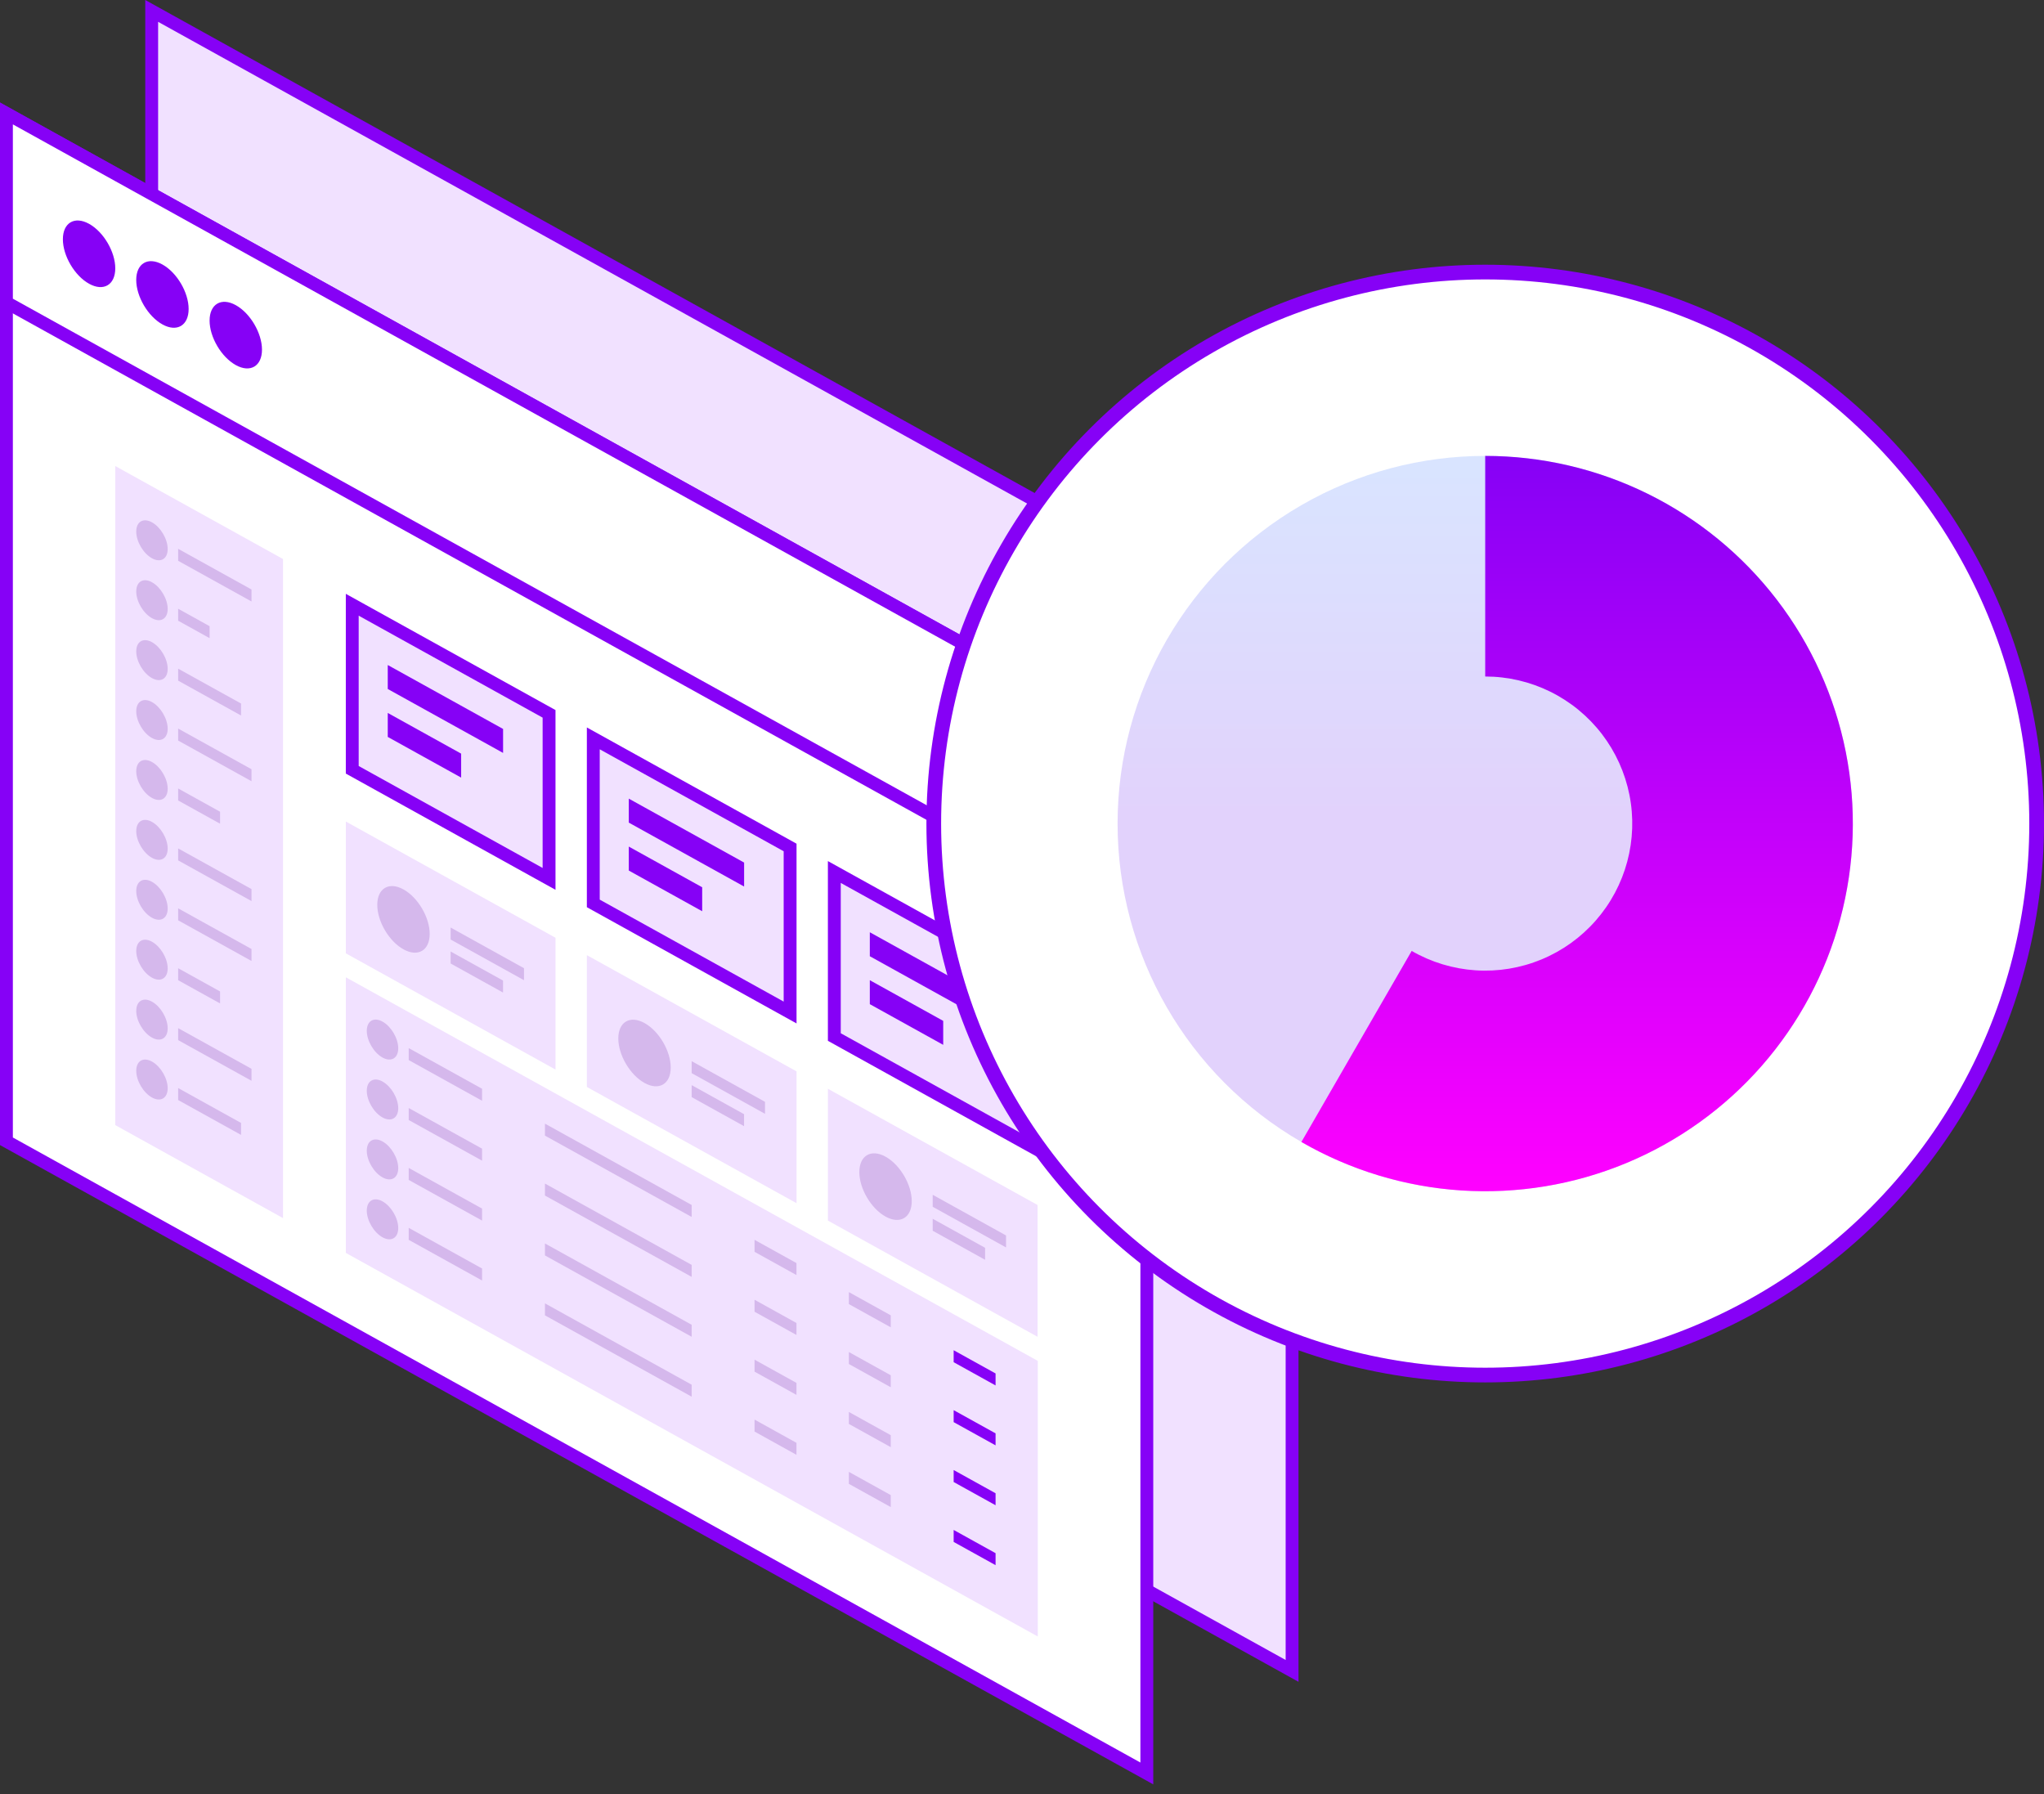 <svg xmlns="http://www.w3.org/2000/svg" width="139" height="122" viewBox="0 0 139 122" fill="none"><rect x="0" y="0" width="139" height="122" fill="#333333" stroke="none"/><rect x="0.437" y="0.742" width="88.63" height="69.889" transform="matrix(0.875 0.485 0 1 9.933 -0.212)" fill="#F1E1FF" stroke="#8601F6"></rect><rect x="0.437" y="0.742" width="88.63" height="69.889" transform="matrix(0.875 0.485 0 1 0.055 6.761)" fill="white" stroke="#8601F6"></rect><rect x="0.437" y="0.742" width="88.63" height="12.852" transform="matrix(0.875 0.485 0 1 0.055 6.761)" fill="white" stroke="#8601F6"></rect><path d="M7.839 18.245C7.839 19.37 7.042 19.84 6.058 19.294C5.074 18.749 4.276 17.395 4.276 16.27C4.276 15.144 5.074 14.675 6.058 15.22C7.042 15.765 7.839 17.12 7.839 18.245Z" fill="#8601F6"></path><path d="M12.828 21.01C12.828 22.135 12.03 22.605 11.046 22.059C10.062 21.514 9.264 20.16 9.264 19.035C9.264 17.91 10.062 17.44 11.046 17.985C12.03 18.531 12.828 19.885 12.828 21.01Z" fill="#8601F6"></path><path d="M17.816 23.775C17.816 24.9 17.019 25.37 16.035 24.825C15.051 24.279 14.253 22.925 14.253 21.8C14.253 20.675 15.051 20.205 16.035 20.75C17.019 21.296 17.816 22.65 17.816 23.775Z" fill="#8601F6"></path><rect width="13.037" height="44.815" transform="matrix(0.875 0.485 0 1 7.839 31.689)" fill="#F1E1FF"></rect><rect width="16.296" height="8.963" transform="matrix(0.875 0.485 0 1 23.518 55.861)" fill="#F1E1FF"></rect><rect width="53.778" height="18.741" transform="matrix(0.875 0.485 0 1 23.518 66.453)" fill="#F1E1FF"></rect><rect x="0.437" y="0.742" width="15.296" height="11.222" transform="matrix(0.875 0.485 0 1 23.572 40.167)" fill="#F1E1FF" stroke="#8601F6"></rect><rect width="16.296" height="8.963" transform="matrix(0.875 0.485 0 1 39.909 64.947)" fill="#F1E1FF"></rect><rect x="0.437" y="0.742" width="15.296" height="11.222" transform="matrix(0.875 0.485 0 1 39.964 49.253)" fill="#F1E1FF" stroke="#8601F6"></rect><rect width="16.296" height="8.963" transform="matrix(0.875 0.485 0 1 56.3 74.033)" fill="#F1E1FF"></rect><rect x="0.437" y="0.742" width="15.296" height="11.222" transform="matrix(0.875 0.485 0 1 56.355 58.339)" fill="#F1E1FF" stroke="#8601F6"></rect><rect width="8.963" height="1.63" transform="matrix(0.875 0.485 0 1 26.369 45.219)" fill="#8601F6"></rect><rect width="8.963" height="1.63" transform="matrix(0.875 0.485 0 1 42.76 54.305)" fill="#8601F6"></rect><rect width="8.963" height="1.63" transform="matrix(0.875 0.485 0 1 59.151 63.391)" fill="#8601F6"></rect><rect width="5.704" height="1.63" transform="matrix(0.875 0.485 0 1 26.369 48.478)" fill="#8601F6"></rect><path d="M30.645 63.07L35.633 65.835V66.65L30.645 63.885V63.07Z" fill="#D5B8EC"></path><path d="M30.645 64.7L34.208 66.675V67.49L30.645 65.515V64.7Z" fill="#D5B8EC"></path><path d="M47.036 72.156L52.024 74.921V75.736L47.036 72.971V72.156Z" fill="#D5B8EC"></path><path d="M47.036 73.786L50.599 75.761V76.576L47.036 74.601V73.786Z" fill="#D5B8EC"></path><path d="M63.427 81.242L68.415 84.007V84.822L63.427 82.057V81.242Z" fill="#D5B8EC"></path><path d="M63.427 82.872L66.99 84.847V85.662L63.427 83.687V82.872Z" fill="#D5B8EC"></path><rect width="5.704" height="1.63" transform="matrix(0.875 0.485 0 1 42.76 57.565)" fill="#8601F6"></rect><rect width="5.704" height="1.63" transform="matrix(0.875 0.485 0 1 59.151 66.65)" fill="#8601F6"></rect><circle cx="2.037" cy="2.037" r="2.037" transform="matrix(0.875 0.485 0 1 25.656 59.49)" fill="#D5B8EC"></circle><path d="M27.794 71.268L32.783 74.033V74.848L27.794 72.082V71.268Z" fill="#D5B8EC"></path><path d="M37.059 76.404L47.036 81.935V82.75L37.059 77.219V76.404Z" fill="#D5B8EC"></path><path d="M51.312 84.305L54.162 85.885V86.7L51.312 85.12V84.305Z" fill="#D5B8EC"></path><path d="M57.726 87.859L60.576 89.439V90.254L57.726 88.674V87.859Z" fill="#D5B8EC"></path><path d="M64.852 91.811L67.703 93.391V94.206L64.852 92.625V91.811Z" fill="#8601F6"></path><circle cx="1.222" cy="1.222" r="1.222" transform="matrix(0.875 0.485 0 1 24.943 68.873)" fill="#D5B8EC"></circle><path d="M27.794 75.342L32.783 78.107V78.922L27.794 76.157V75.342Z" fill="#D5B8EC"></path><path d="M37.059 80.478L47.036 86.009V86.824L37.059 81.293V80.478Z" fill="#D5B8EC"></path><path d="M51.312 88.379L54.162 89.959V90.774L51.312 89.194V88.379Z" fill="#D5B8EC"></path><path d="M57.726 91.934L60.576 93.514V94.329L57.726 92.748V91.934Z" fill="#D5B8EC"></path><path d="M64.852 95.885L67.703 97.465V98.28L64.852 96.7V95.885Z" fill="#8601F6"></path><circle cx="1.222" cy="1.222" r="1.222" transform="matrix(0.875 0.485 0 1 24.943 72.947)" fill="#D5B8EC"></circle><path d="M27.794 79.416L32.783 82.181V82.996L27.794 80.231V79.416Z" fill="#D5B8EC"></path><path d="M37.059 84.551L47.036 90.081V90.896L37.059 85.366V84.551Z" fill="#D5B8EC"></path><path d="M51.312 92.453L54.162 94.033V94.848L51.312 93.268V92.453Z" fill="#D5B8EC"></path><path d="M57.726 96.008L60.576 97.588V98.403L57.726 96.823V96.008Z" fill="#D5B8EC"></path><path d="M64.852 99.957L67.703 101.537V102.352L64.852 100.772V99.957Z" fill="#8601F6"></path><circle cx="1.222" cy="1.222" r="1.222" transform="matrix(0.875 0.485 0 1 24.943 77.022)" fill="#D5B8EC"></circle><path d="M27.794 83.49L32.783 86.255V87.07L27.794 84.305V83.49Z" fill="#D5B8EC"></path><path d="M37.059 88.625L47.036 94.156V94.97L37.059 89.44V88.625Z" fill="#D5B8EC"></path><path d="M51.312 96.527L54.162 98.108V98.922L51.312 97.342V96.527Z" fill="#D5B8EC"></path><path d="M57.726 100.082L60.576 101.662V102.477L57.726 100.897V100.082Z" fill="#D5B8EC"></path><path d="M64.852 104.031L67.703 105.611V106.426L64.852 104.846V104.031Z" fill="#8601F6"></path><circle cx="1.222" cy="1.222" r="1.222" transform="matrix(0.875 0.485 0 1 24.943 81.096)" fill="#D5B8EC"></circle><circle cx="2.037" cy="2.037" r="2.037" transform="matrix(0.875 0.485 0 1 42.047 68.576)" fill="#D5B8EC"></circle><circle cx="2.037" cy="2.037" r="2.037" transform="matrix(0.875 0.485 0 1 58.438 77.662)" fill="#D5B8EC"></circle><path d="M12.115 37.318L17.104 40.084V40.898L12.115 38.133V37.318Z" fill="#D5B8EC"></path><path d="M12.115 41.393L14.253 42.578V43.392L12.115 42.207V41.393Z" fill="#D5B8EC"></path><path d="M12.115 45.467L16.391 47.837V48.652L12.115 46.282V45.467Z" fill="#D5B8EC"></path><path d="M12.115 49.541L17.104 52.306V53.121L12.115 50.356V49.541Z" fill="#D5B8EC"></path><path d="M12.115 53.615L14.966 55.195V56.01L12.115 54.43V53.615Z" fill="#D5B8EC"></path><path d="M12.115 57.69L17.104 60.455V61.27L12.115 58.504V57.69Z" fill="#D5B8EC"></path><path d="M12.115 61.764L17.104 64.529V65.344L12.115 62.578V61.764Z" fill="#D5B8EC"></path><path d="M12.115 65.836L14.966 67.416V68.231L12.115 66.651V65.836Z" fill="#D5B8EC"></path><path d="M12.115 69.91L17.104 72.675V73.49L12.115 70.725V69.91Z" fill="#D5B8EC"></path><path d="M12.115 73.984L16.391 76.355V77.169L12.115 74.799V73.984Z" fill="#D5B8EC"></path><circle cx="1.222" cy="1.222" r="1.222" transform="matrix(0.875 0.485 0 1 9.265 34.924)" fill="#D5B8EC"></circle><circle cx="1.222" cy="1.222" r="1.222" transform="matrix(0.875 0.485 0 1 9.265 38.998)" fill="#D5B8EC"></circle><circle cx="1.222" cy="1.222" r="1.222" transform="matrix(0.875 0.485 0 1 9.265 43.072)" fill="#D5B8EC"></circle><circle cx="1.222" cy="1.222" r="1.222" transform="matrix(0.875 0.485 0 1 9.265 47.145)" fill="#D5B8EC"></circle><circle cx="1.222" cy="1.222" r="1.222" transform="matrix(0.875 0.485 0 1 9.265 51.221)" fill="#D5B8EC"></circle><circle cx="1.222" cy="1.222" r="1.222" transform="matrix(0.875 0.485 0 1 9.265 55.293)" fill="#D5B8EC"></circle><circle cx="1.222" cy="1.222" r="1.222" transform="matrix(0.875 0.485 0 1 9.265 59.367)" fill="#D5B8EC"></circle><circle cx="1.222" cy="1.222" r="1.222" transform="matrix(0.875 0.485 0 1 9.265 63.441)" fill="#D5B8EC"></circle><circle cx="1.222" cy="1.222" r="1.222" transform="matrix(0.875 0.485 0 1 9.265 67.516)" fill="#D5B8EC"></circle><circle cx="1.222" cy="1.222" r="1.222" transform="matrix(0.875 0.485 0 1 9.265 71.59)" fill="#D5B8EC"></circle><circle cx="101" cy="56" r="37.5" fill="white" stroke="#8601F6"></circle><circle opacity="0.2" cx="101" cy="56" r="25" transform="rotate(180 101 56)" fill="url(#paint0_linear_612_2784)"></circle><path d="M101 31C104.835 31 108.618 31.882 112.057 33.578C115.496 35.274 118.499 37.739 120.834 40.781C123.168 43.823 124.772 47.362 125.52 51.123C126.268 54.884 126.141 58.766 125.148 62.471C124.156 66.174 122.324 69.601 119.796 72.484C117.268 75.367 114.11 77.629 110.567 79.097C107.024 80.564 103.191 81.197 99.365 80.947C95.538 80.696 91.821 79.568 88.5 77.651L96 64.66C97.328 65.427 98.815 65.878 100.346 65.979C101.877 66.079 103.41 65.826 104.827 65.239C106.244 64.652 107.507 63.747 108.518 62.593C109.53 61.44 110.262 60.07 110.659 58.588C111.056 57.107 111.107 55.553 110.808 54.049C110.509 52.545 109.867 51.129 108.934 49.912C108 48.696 106.799 47.71 105.423 47.031C104.047 46.353 102.534 46 101 46L101 31Z" fill="url(#paint1_linear_612_2784)"></path><defs><linearGradient id="paint0_linear_612_2784" x1="101" y1="81" x2="101" y2="56" gradientUnits="userSpaceOnUse"><stop stop-color="#407BFF"></stop><stop offset="1" stop-color="#6E1CEE"></stop></linearGradient><linearGradient id="paint1_linear_612_2784" x1="101" y1="81" x2="101" y2="31" gradientUnits="userSpaceOnUse"><stop stop-color="#FF01FF"></stop><stop offset="1" stop-color="#8601F6"></stop></linearGradient></defs></svg>